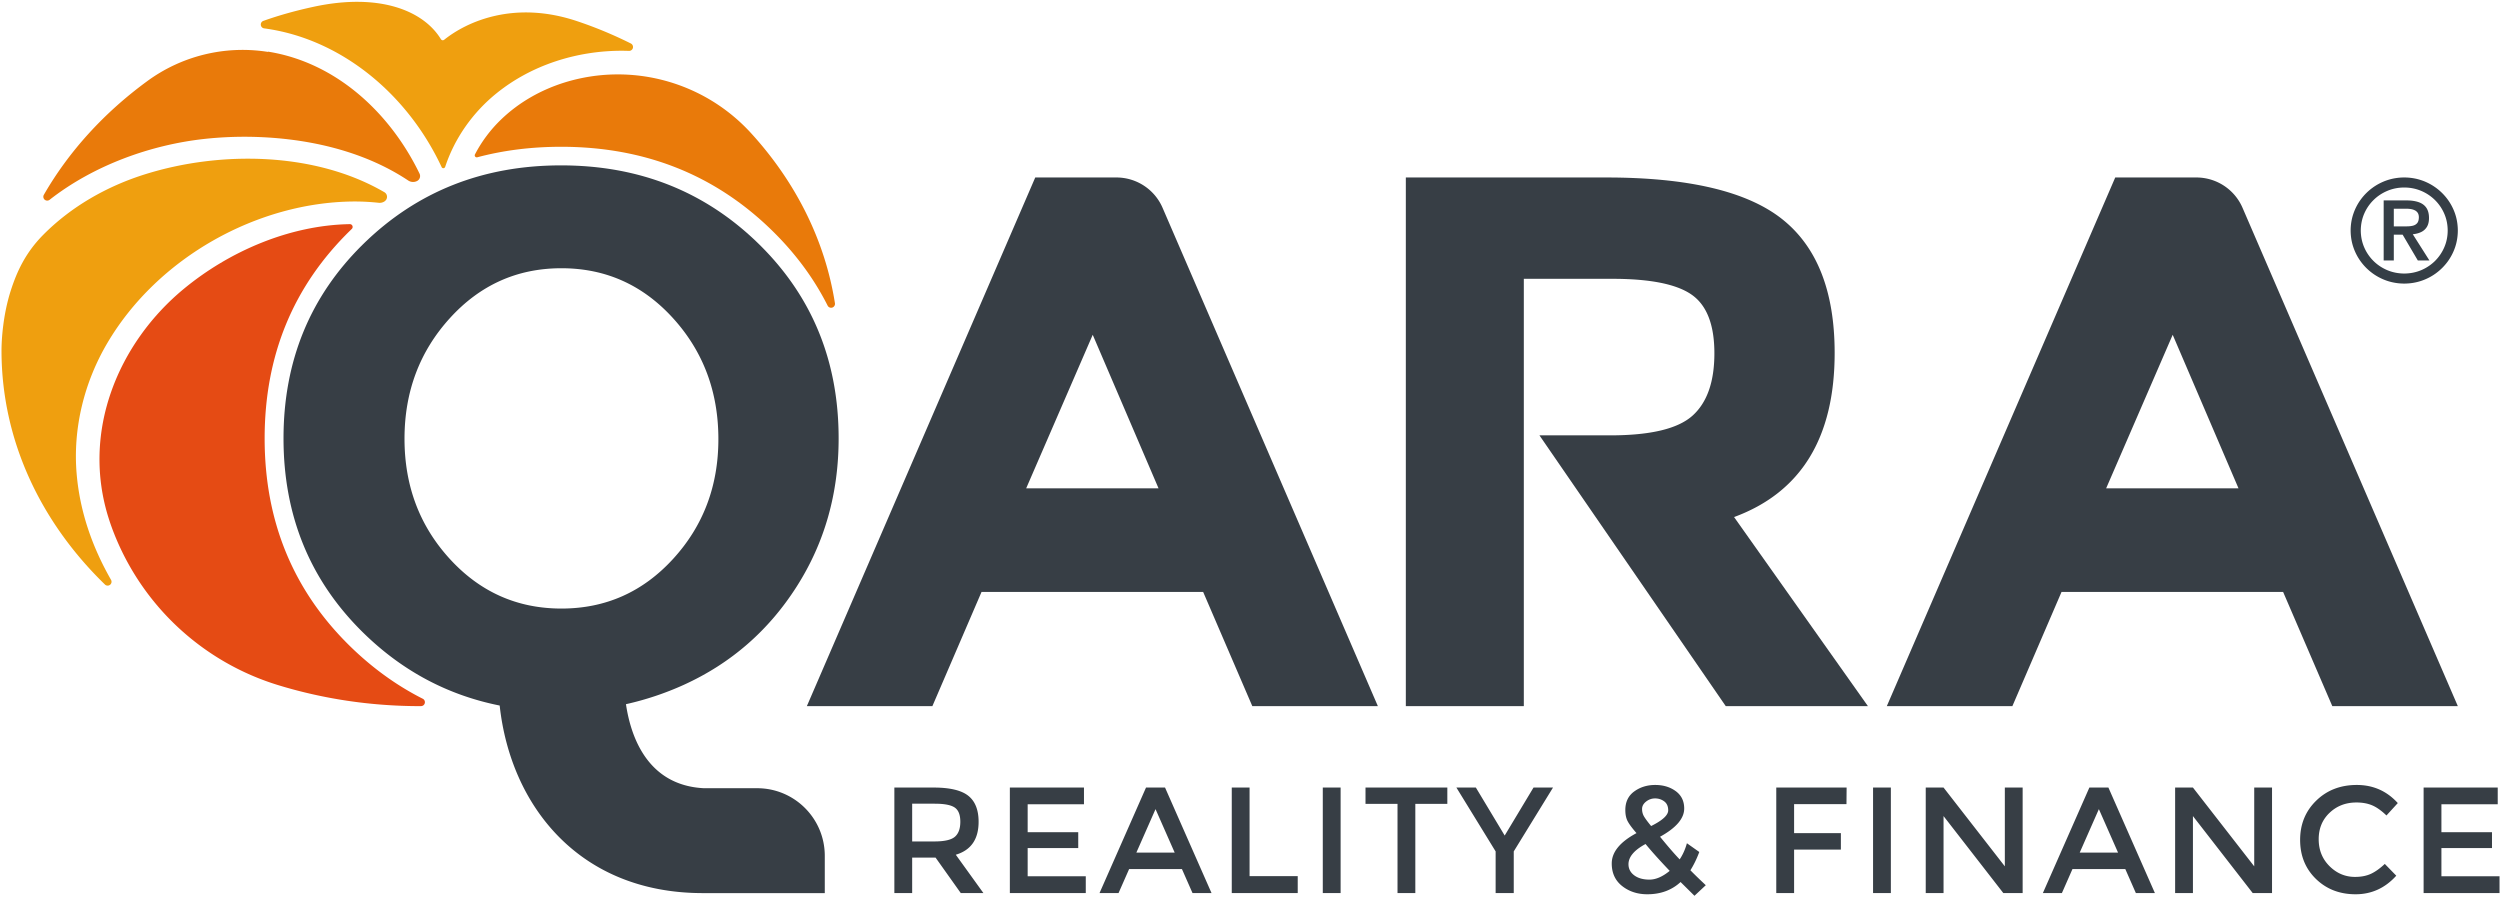 <svg xmlns="http://www.w3.org/2000/svg" viewBox="0 0 1220 438" width="1220" height="438" fill-rule="evenodd" clip-rule="evenodd" stroke-linejoin="round" stroke-miterlimit="2"><path d="M455.009 344.585h-61.26L505.2 86.613h39.607a24.524 24.524 0 0122.526 14.794l105.063 243.178h-61.272l-23.988-55.732h-108.14l-23.987 55.732zm288.62 0h-57.583V86.613h97.801c40.114 0 68.71 6.766 85.814 20.298 17.092 13.533 25.65 35.304 25.65 65.315 0 41.34-16.361 68.038-49.084 80.097l65.315 92.262h-69.381l-90.906-132.127h34.443c19.685 0 33.088-3.195 40.231-9.596 7.132-6.4 10.692-16.55 10.692-30.447 0-13.898-3.69-23.434-11.069-28.597-7.38-5.174-20.298-7.756-38.746-7.756h-43.178v208.523zm238.415 0h-61.272l111.464-257.972h39.594a24.524 24.524 0 0122.526 14.794l105.063 243.178h-61.26l-24-55.732h-108.127l-23.988 55.732zm-448.79-181.211l-32.474 74.922h64.584l-32.11-74.922zm527.024 0l-32.474 74.922h64.584l-32.11-74.922z" fill="#373e45" fill-rule="nonzero"></path><path d="M1147.111 112.5c.011 2.864.46 5.585 1.333 8.171a25.982 25.982 0 003.722 7.107 26.334 26.334 0 005.666 5.609 26.531 26.531 0 007.174 3.685c2.616.862 5.36 1.306 8.259 1.318 2.898-.012 5.658-.456 8.259-1.318 2.605-.877 5.006-2.1 7.174-3.685a26.437 26.437 0 005.67-5.609 26.085 26.085 0 003.722-7.107c.87-2.586 1.318-5.307 1.329-8.172-.011-2.872-.46-5.601-1.329-8.18a25.848 25.848 0 00-3.723-7.103 26.265 26.265 0 00-5.669-5.608 26.208 26.208 0 00-7.174-3.686c-2.601-.865-5.36-1.306-8.259-1.317-2.898.011-5.643.452-8.259 1.317a26.425 26.425 0 00-7.174 3.686 26.163 26.163 0 00-5.666 5.608c-1.603 2.146-2.838 4.525-3.722 7.103-.874 2.579-1.322 5.308-1.333 8.18zm4.946 0c.027-2.93.58-5.662 1.664-8.192a20.997 20.997 0 014.547-6.67c1.931-1.912 4.182-3.407 6.738-4.49 2.556-1.085 5.304-1.635 8.259-1.646 2.959.011 5.703.561 8.27 1.645a21.424 21.424 0 016.738 4.49 21.162 21.162 0 014.54 6.671c1.095 2.53 1.648 5.263 1.66 8.191-.012 2.925-.565 5.643-1.66 8.172a21.227 21.227 0 01-4.54 6.686 21.488 21.488 0 01-6.738 4.49c-2.567 1.073-5.311 1.619-8.27 1.642-2.955-.023-5.703-.569-8.259-1.642-2.556-1.088-4.807-2.578-6.738-4.49a21.062 21.062 0 01-4.547-6.686c-1.084-2.53-1.637-5.247-1.664-8.172zm11.173 14.623h4.946v-12.595h4.314l7.419 12.595h5.658l-8.131-12.81c1.543-.15 2.91-.511 4.099-1.08a6.628 6.628 0 002.793-2.522c.674-1.107 1.016-2.54 1.024-4.302 0-2.04-.422-3.697-1.269-4.97-.85-1.272-2.111-2.194-3.76-2.773-1.66-.584-3.712-.878-6.14-.866h-10.953v29.323zm4.946-16.657v-8.605h6.007c.735-.015 1.476.046 2.191.15a6.678 6.678 0 012.003.596c.613.29 1.099.711 1.464 1.257.365.55.553 1.25.565 2.123-.012 1.306-.294 2.285-.862 2.94-.565.644-1.318 1.061-2.259 1.26-.945.212-2.006.302-3.173.28h-5.936z" fill="#353e46" fill-rule="nonzero"></path><path d="M803.91 436.402c-4.81 0-8.91-1.34-12.3-4.01-3.39-2.68-5.08-6.35-5.08-11.02 0-5.55 4.02-10.48 12.08-14.81-2.02-2.3-3.43-4.19-4.24-5.67-.81-1.47-1.21-3.34-1.21-5.6 0-3.93 1.44-6.95 4.34-9.06 2.9-2.11 6.31-3.17 10.24-3.17 3.93 0 7.27 1.01 10.02 3.02 2.75 2.02 4.131 4.84 4.131 8.48 0 4.86-3.93 9.45-11.79 13.77 3.93 4.82 7.12 8.5 9.58 11.05 1.52-2.26 2.7-4.88 3.53-7.88l6.04 4.27c-1.27 3.39-2.72 6.36-4.34 8.92 1.96 2.01 4.47 4.44 7.51 7.29l-5.52 5.16-6.78-6.71c-4.32 3.98-9.73 5.97-16.21 5.97zm345.362-8.47c3 0 5.57-.51 7.74-1.51 2.16-1.01 4.42-2.62 6.77-4.83l5.6 5.75c-5.45 6.04-12.07 9.06-19.85 9.06-7.79 0-14.24-2.5-19.38-7.51-5.13-5.01-7.69-11.35-7.69-19.01 0-7.66 2.61-14.05 7.84-19.15 5.23-5.11 11.84-7.67 19.82-7.67s14.64 2.95 20 8.84l-5.53 6.05c-2.45-2.36-4.77-4.01-6.96-4.94-2.18-.93-4.75-1.4-7.7-1.4-5.2 0-9.57 1.68-13.11 5.05-3.54 3.36-5.3 7.66-5.3 12.89s1.75 9.6 5.26 13.11c3.52 3.51 7.68 5.27 12.49 5.27zm-495.052 7.88h-8.7v-51.49h8.7v51.49zm268.521 0h-8.69v-51.49h8.69v51.49zm-312.951-8.25h23.5v8.25H601.1v-51.49h8.69v43.24zm291.291-35.14h-25.56v14.14h22.83v8.03h-22.83v21.22h-8.7v-51.49h34.33l-.07 8.1zm317.812.07h-27.48v13.63h24.68v7.74h-24.68v13.77h28.36v8.18h-37.05v-51.49h36.17v8.17zm-689.913 0H501.5v13.63h24.68v7.74H501.5v13.77h28.36v8.18h-37.05v-51.49h36.17v8.17zm177.32-.22h-15.62v43.54h-8.69v-43.54h-15.62v-7.95h39.93v7.95zm32.41 43.54h-8.84v-20.33l-19.15-31.16h9.5l14.07 23.42 14.07-23.42h9.51l-19.16 31.16v20.33zm209.742 0h-8.69v-51.49h8.69l29.91 38.45v-38.45h8.69v51.49h-9.43l-29.17-37.57v37.57zm121.7 0h-8.69v-51.49h8.69l29.91 38.45v-38.45h8.69v51.49h-9.43l-29.17-37.57v37.57zm-625.013 0h-8.69v-51.49h19.15c7.86 0 13.49 1.32 16.87 3.97 3.39 2.66 5.09 6.91 5.09 12.75 0 8.5-3.71 13.85-11.13 16.06l13.48 18.71h-11.05l-12.3-17.31h-11.42v17.31zm146.09 0h-9.28l-5.16-11.71h-25.78l-5.16 11.71h-9.28l22.69-51.49h9.28l22.69 51.49zm460.363 0h-9.29l-5.15-11.71h-25.79l-5.15 11.71h-9.29l22.69-51.49h9.29l22.69 51.49zm-256.891-14.07c0 2.21.93 4.01 2.8 5.42 1.87 1.39 4.35 2.09 7.44 2.09 3.1 0 6.39-1.42 9.87-4.27-4.96-5.2-8.89-9.57-11.78-13.11-5.55 2.99-8.33 6.29-8.33 9.87zm-221.451-5.67l-9.35-21.22-9.36 21.22h18.71zm460.362 0l-9.36-21.22-9.35 21.22h18.71zm-577.423-23.87h-11.05v18.42h10.83c4.91 0 8.25-.76 10.02-2.29 1.77-1.52 2.65-3.96 2.65-7.33 0-3.36-.9-5.67-2.72-6.92-1.82-1.25-5.06-1.88-9.73-1.88zm351.482-2.58c-1.62 0-3.08.52-4.39 1.55-1.3 1.03-1.95 2.23-1.95 3.61 0 1.37.33 2.61 1 3.72.66 1.1 1.8 2.64 3.42 4.6 5.55-2.75 8.33-5.3 8.33-7.66 0-1.96-.65-3.42-1.95-4.38-1.31-.96-2.79-1.44-4.46-1.44zM243.846 344.302c-25.308-5.057-47.434-16.833-66.376-35.328-26.074-25.473-39.112-57.146-39.112-95.043 0-37.885 13.038-69.559 39.112-95.032 26.086-25.46 58.195-38.191 96.328-38.191 38.145 0 70.254 12.73 96.328 38.191 26.086 25.473 39.123 57.147 39.123 95.032 0 26.829-6.825 50.934-20.487 72.34-13.65 21.407-32.015 37.461-55.177 47.976a144.473 144.473 0 01-28.114 9.395c2.299 15.607 10.35 39.641 38.074 41.009h25.956c18.224 0 32.994 14.781 32.994 32.993v18.189h-60.129c-59.987-.272-93.228-42.825-98.52-91.531zM350.57 214.308c0-23.127-7.38-42.812-22.15-59.056-14.757-16.231-32.91-24.353-54.434-24.353-21.536 0-39.677 8.122-54.436 24.353-14.77 16.244-22.148 35.858-22.148 58.868 0 23.009 7.379 42.565 22.148 58.678 14.759 16.114 32.9 24.177 54.436 24.177 21.524 0 39.677-8.063 54.435-24.177 14.77-16.113 22.149-35.61 22.149-58.49z" fill="#373e45" fill-rule="nonzero"></path><path d="M135.774 334.35a125.635 125.635 0 01-80.014-73.77c-.93-2.332-1.786-4.708-2.554-7.1-13.847-42.782 4.606-86.214 36.523-112.536 22.144-18.276 51.566-31.06 80.988-31.562a1.33 1.33 0 011.27.841 1.37 1.37 0 01-.31 1.491c-.252.236-.488.472-.739.723-27.857 27.193-41.793 61.03-41.793 101.509 0 40.464 13.936 74.3 41.793 101.508 10.821 10.555 22.602 19.073 35.357 25.524a1.887 1.887 0 011.004 2.141 1.883 1.883 0 01-1.846 1.461c-.147.015-.295.015-.442.015-24.3 0-47.61-3.617-69.237-10.245z" fill="#e54b14"></path><path d="M232.907 76.759a.993.993 0 01-1.014-.33.992.992 0 01-.118-1.073 65.827 65.827 0 0112.754-17.033c8.759-8.44 19.462-14.464 31.025-18.082 32.558-10.067 68.003-.425 90.977 24.754 21.536 23.587 36.058 52.018 40.927 83.032a1.91 1.91 0 01-1.332 2.074 1.894 1.894 0 01-2.252-.978c-6.73-13.344-15.795-25.58-27.182-36.695-27.854-27.206-62.156-40.797-102.894-40.797-14.44 0-28.066 1.71-40.891 5.128zM71.735 39.687a78.687 78.687 0 0159.009-14.358l.023-.13c33.253 5.282 59.598 29.835 73.98 59.552a2.713 2.713 0 01-1.168 3.548 4.25 4.25 0 01-4.385-.224c-22.632-15.053-51.323-21.183-79.2-21.336A180.876 180.876 0 0099.8 67.79c-26.039 2.84-53.904 12.753-75.558 29.68a1.902 1.902 0 01-2.417-.011 1.898 1.898 0 01-.436-2.381c12.236-21.265 29.446-40.09 50.345-55.39z" fill="#e97a0a"></path><path d="M.738 171.118c0-5.398.731-17.469 4.503-29.256 2.817-8.782 6.908-18.189 15.737-27.147 13.744-13.921 31.32-23.894 49.979-29.717 36.883-11.516 82.961-10.833 116.638 8.806a2.621 2.621 0 011.273 2.133 2.613 2.613 0 01-1.084 2.228l.012.012a4.314 4.314 0 01-2.97.79 107.843 107.843 0 00-11.376-.637h-1.167c-46.62.46-95.161 27.17-119.844 68.97-11.375 19.237-16.927 41.774-15.03 63.947 1.592 18.707 7.745 35.917 16.762 51.689.484.813.283 1.85-.46 2.44a1.898 1.898 0 01-2.475-.106C19.8 254.75.738 214.803.738 171.118zM153.093 3.298c31.98-6.884 53.48 1.84 62.026 15.749.448.73 1.155.754 1.698.318 11.01-8.817 34.042-19.285 64.608-9.1 9.182 3.053 18.011 6.754 26.45 10.962a1.92 1.92 0 01.98 2.181 1.901 1.901 0 01-1.91 1.426 140.7 140.7 0 00-3.171-.07c-22.15-.06-44.322 6.884-61.531 20.816-11.493 9.3-20.346 21.796-24.978 35.788-.307.93-1.403.92-1.745.188-16.844-36.082-49.543-62.745-86.58-67.708a1.88 1.88 0 01-1.662-1.662 1.879 1.879 0 011.238-1.992c7.933-2.829 16.149-5.08 24.577-6.896z" fill="#ef9f0f"></path></svg>